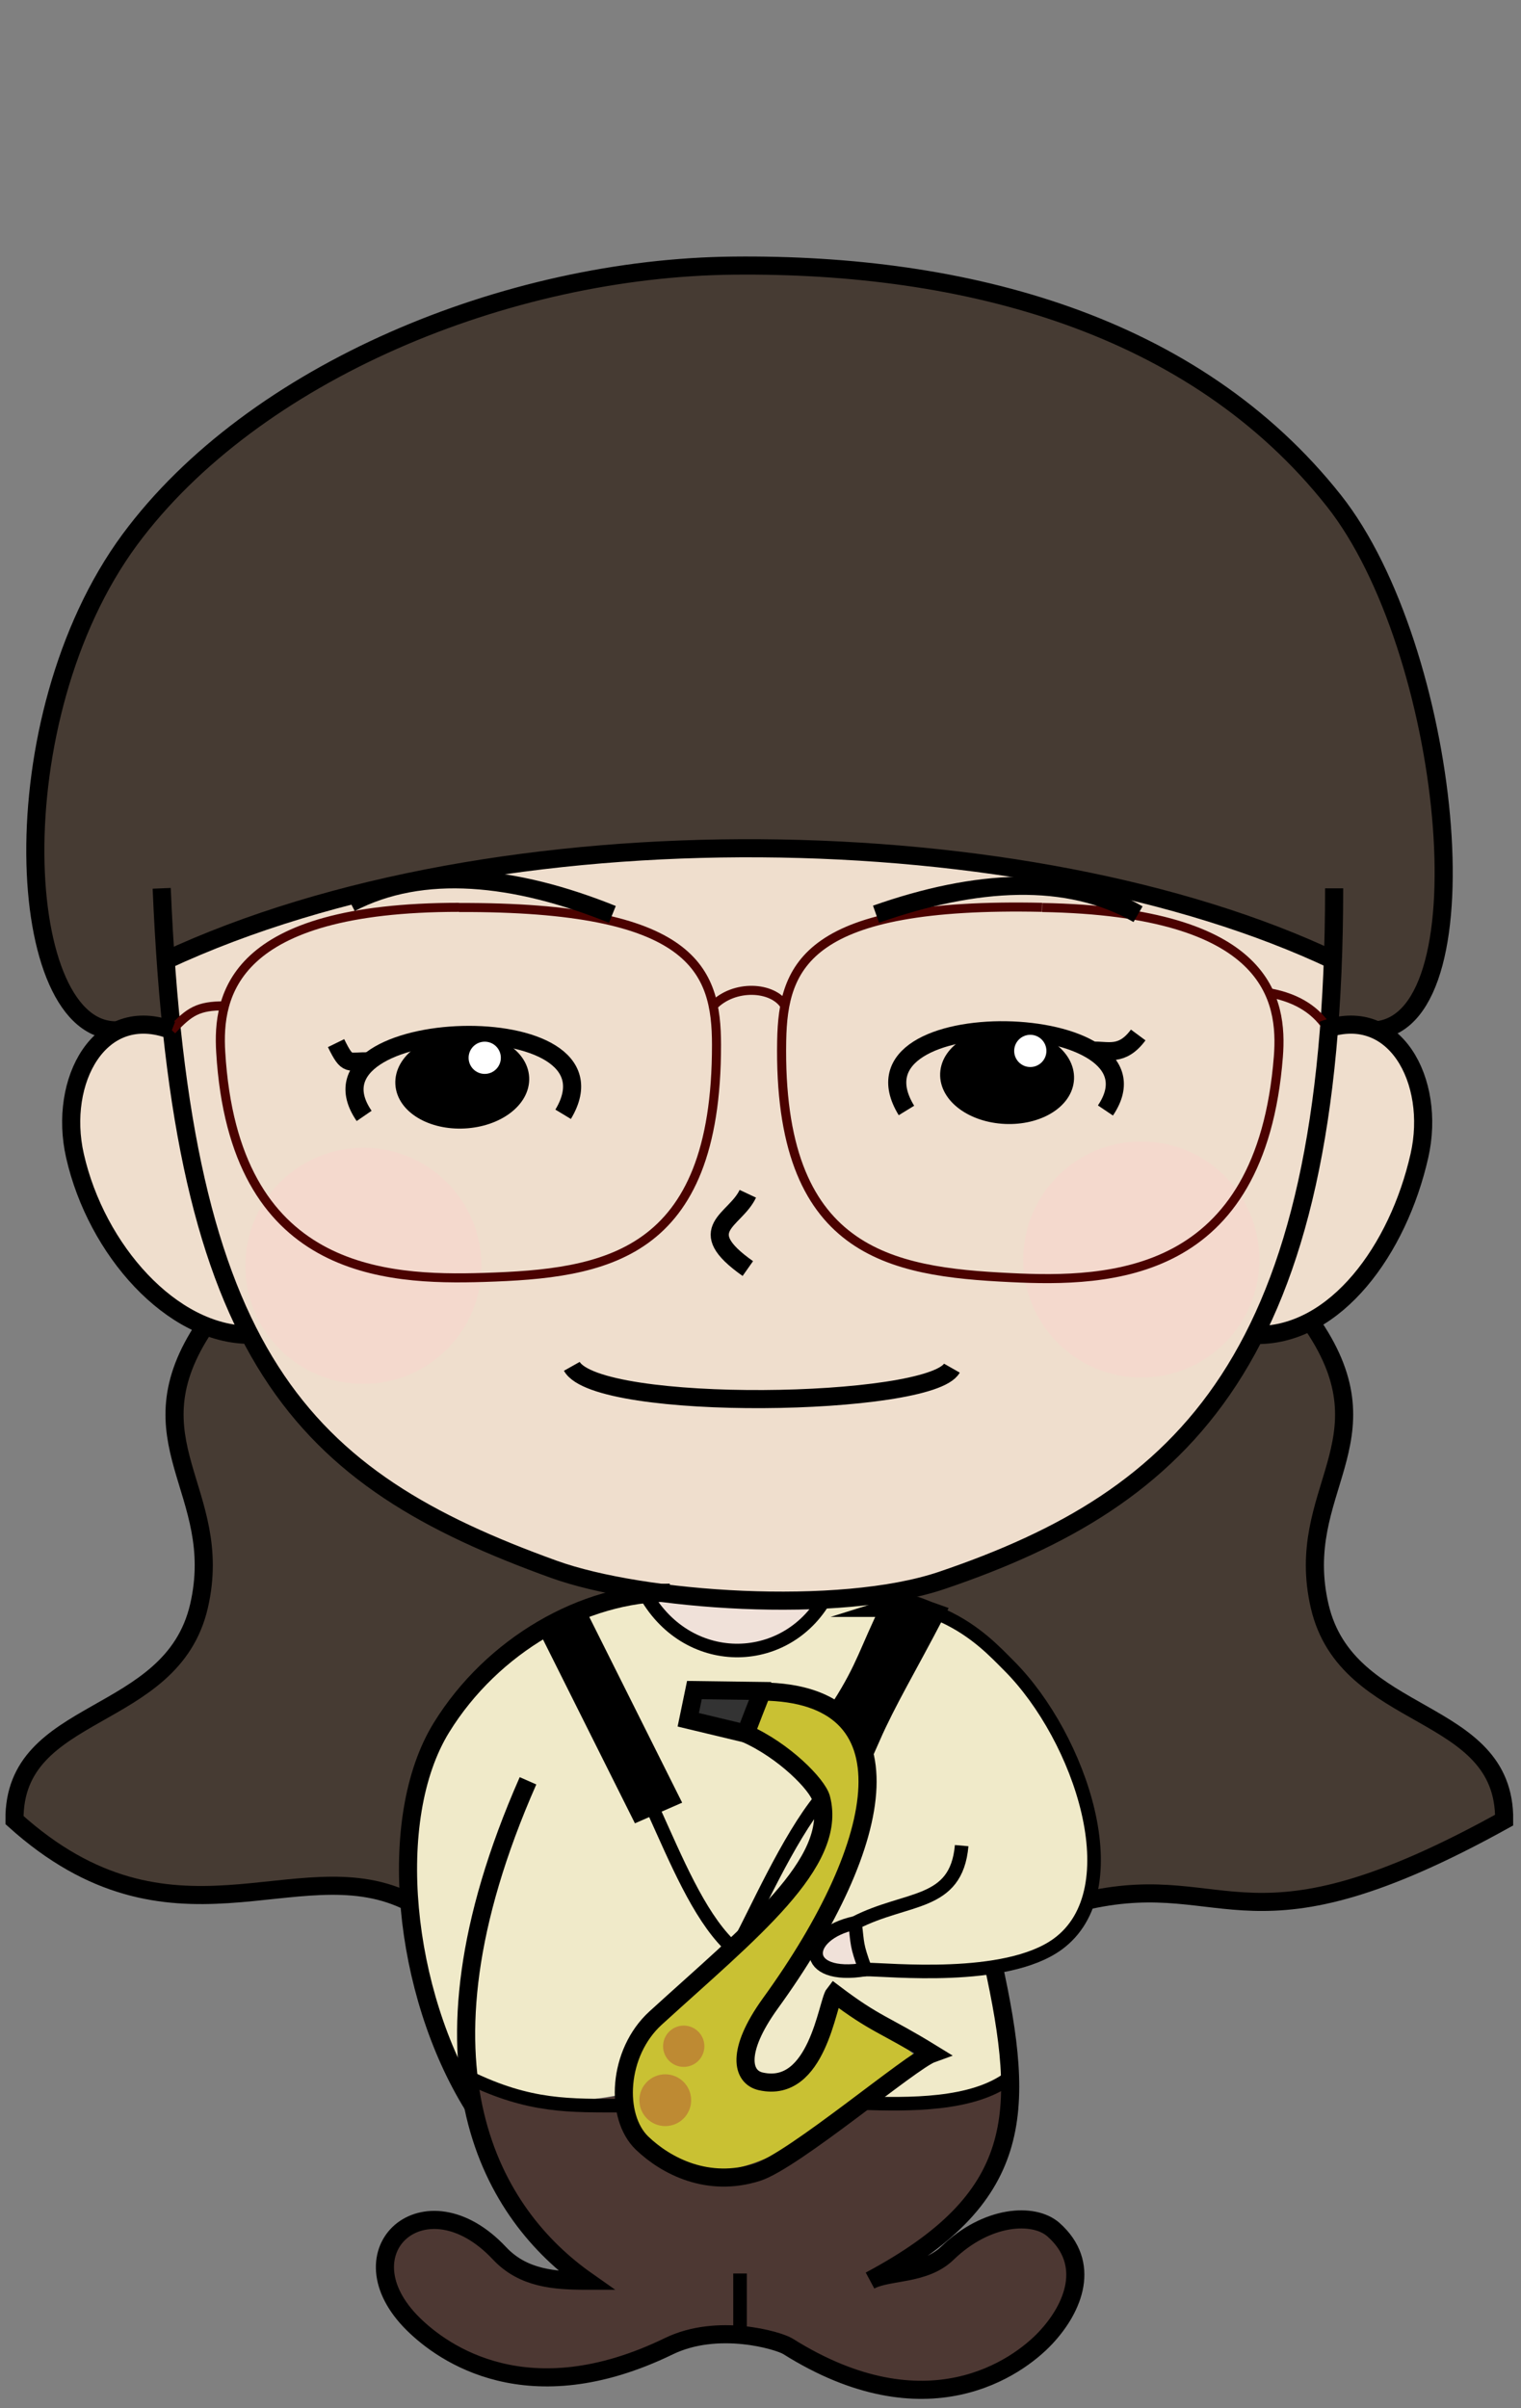 <?xml version="1.0" encoding="UTF-8"?><svg id="_イヤー_1" xmlns="http://www.w3.org/2000/svg" viewBox="0 0 84 133"><rect x="0" y="0" width="84" height="133" fill="#808080" stroke="none"/><defs><style>.cls-1,.cls-2,.cls-3{stroke:#000;}.cls-1,.cls-2,.cls-3,.cls-4{stroke-miterlimit:10;}.cls-5{fill:#f4d9cd;}.cls-6{fill:#f0eac9;}.cls-7{fill:#f0e1d9;}.cls-8{fill:#fff;}.cls-9{fill:#efdecd;}.cls-10{fill:#333;}.cls-11{fill:#be8a33;}.cls-12{fill:#c9c133;}.cls-13{fill:#463b33;}.cls-14{fill:#4d3833;}.cls-2{stroke-width:.75px;}.cls-2,.cls-3,.cls-4{fill:none;}.cls-4{stroke:#4b0200;stroke-width:.5px;}</style></defs><path class="cls-7" d="M35.01,87.06c4.79,.59,8.19,.59,11.74,0-.57,2.7-2.92,3.73-5.2,3.96-2.71,.28-5.39-1.32-6.54-3.96Z"/><path class="cls-6" d="M35.67,88.09c-1.34,.37-8.94,2.97-11.31,6.91-4.33,7.2-.74,17.58,1.27,19.87,2.76,1.12,4.17,1.65,8.73,.8-1.65,.31,2.63-6.42,8.75-10.37,4.9-3.16,3.32-9.31-5.1-9.88-.56-.04,.23-1.53,.34-2.07,9.29-.36,10.22,3.69,9.02,7.11-1.51,4.31-3.49,8.01-5.31,10.04-3.16,4.68,2.71,8.22,3.87-1.04,1.8,1.11,3.74,2.83,5.54,3.93-1.18,.82-2.73,2.65-4.16,2.44,3.05,.45,5.44,.45,8.23-.97,.98-.5,.21-1.9,.14-2.45-.04-.28,0-.44-.41-1.89-.05-.18-.59-1.59-.33-1.65,1.19-.2,3.05-.72,4.28-2.25,2.7-3.36,.41-8.96-.85-11.19-1.39-2.47-2.71-4.65-6.7-6.35-1.77-.75-5.84-1.69-6.32-.69-2.39,4.95-7.19,2.86-8.76,.91-.3-.38-.41-.29-.92-1.22Z"/><path class="cls-7" d="M47.25,106.2s.14,1.09,.17,1.33c.08,.53,.17,.59,.39,1.24-1.27,.3-2.49-.13-2.72-.82-.33-1.02,.97-1.36,2.15-1.74Z"/><path class="cls-10" d="M38.08,94.45v.02c-.06,.42,.19,.82,.59,.95,.48,.16,1.04,.35,1.53,.52,.46,.16,.96-.08,1.12-.53,.06-.16,.12-.34,.19-.51,.21-.58,.33-1.82-.82-1.19-.48,.26-1.16,0-1.66-.03s-.88,.31-.94,.77Z"/><path class="cls-12" d="M41.84,93.8c-.08,.25-.21,2.05-.29,2.3,2.74,1.05,6.88,4.35,.84,9.54-5.77,4.85-10.97,10.29-6.29,13.26,4.93,3.13,8.67-.7,14.66-5-.43-1.01-4.07-2.83-4.94-3.41-1.39,6.94-5.97,5.1-4.42,1.85,1.09-2.27,4.61-5.73,6.13-11.89,.1-.41,1.26-4.46-1.77-5.66-1.32-.52-1-1.44-3.93-.99Z"/><circle class="cls-11" cx="37.76" cy="113.01" r="1.14"/><circle class="cls-11" cx="36.74" cy="115.99" r="1.43"/><path class="cls-14" d="M25.63,114.87c2.06,.28,5.55,1.66,8.73,.8,.65,4.27,5.44,6.87,12.95,.17,2.89,.14,5.36,.03,8.23-.97,.83,5.38-2.83,8.05-7.01,10.39,2.89,0,3.69-1.75,6.33-2.78,2.17-.84,4.18-.1,4.17,3.71,0,2.49-3.98,5.05-7.7,5.48-4.79,.55-6.91-2.82-11.11-3.04-3.61-.19-4.92,3.38-11.89,2.26-3.49-.56-6.34-3.09-7.18-5.06-1.09-2.53,2.38-4.21,4.02-3.21,1.62,.99,3.38,3.46,7,3.05-2.7-2.37-5.85-5.19-6.53-10.8Z"/><path class="cls-13" d="M9.49,56.9c-.99,0-1.45-.87-2.97,0-5.71,.06-6.06-13.67-1.37-23.77,7.02-15.1,29.32-18.03,34.02-18.42,5.78-.49,27.53,.9,35.58,14.5,8.31,14.05,4.98,27.75,1.28,27.69l-2.29-.67-.16-3.79c-18.75-6.37-41.99-9.18-64.06,.33l-.03,4.13Z"/><path class="cls-9" d="M9.52,52.77c22.61-8.73,48.58-6.7,64.06-.33-1.15,23.41-8.01,27.96-18.75,33.8-1.43,.78-15.08,3.9-24.24,.43-13.38-5.06-20.41-12.95-21.07-33.9Z"/><path class="cls-9" d="M9.49,56.9c-6.56-.31-5.56,4.73-5.35,6.93,.18,1.87,4.06,9.89,9.66,9.89,0-3.02-4.31-13.8-4.31-16.82Z"/><path class="cls-9" d="M73.38,56.9c-.16,3.07-3.75,13.75-3.91,16.82,5.76-.5,9.2-8.57,9.13-12.09-.03-1.63,0-5.41-5.22-4.73Z"/><path class="cls-13" d="M11.34,73.22c.66,.12,1.8,.37,2.46,.49,3.71,6.38,10.3,11.98,21.22,14.1-9.49,3.31-13.75,11.05-12.48,16.55-11.21,.17-14.67,1.09-21.34-3.52-.98-7.52,7.73-4.13,9.8-12.16,1.39-5.38-4.15-10.62,.35-15.48Z"/><path class="cls-13" d="M69.47,73.72l1.53-.25,1.53-.25c4.51,5.23-1.89,11.24,.73,16.67,2.4,4.97,11.1,6.05,9.81,10.64-6.37,3.83-7.59,3.72-11.38,4.19s-8.23,.08-11.26-.16c.24-3.06-1.02-13.09-10.86-16.48-1.18-.41,2.48-.66,3.77-1.15,8.2-3.1,13.34-9.1,16.15-13.22Z"/><circle class="cls-5" cx="20.07" cy="69.91" r="6.52"/><circle class="cls-5" cx="63.03" cy="69.56" r="6.52"/><path class="cls-3" d="M8.93,49.06c1.09,25.99,7.73,32.58,21.66,37.61,4.87,1.76,15.77,2.53,21.43,.61,13.38-4.54,21.66-12.23,21.66-38.22"/><path class="cls-3" d="M50.06,61.33c-3.77-6.15,14.8-5.66,10.99,0"/><ellipse class="cls-1" cx="55.62" cy="59.43" rx="2.14" ry="3.2" transform="translate(-6.19 112.4) rotate(-87.49)"/><path class="cls-3" d="M41.3,65.93c-.7,1.49-3.11,1.94,0,4.13"/><path class="cls-3" d="M31.1,61.54c3.72-6.18-14.85-5.53-10.99,.09"/><ellipse class="cls-1" cx="25.53" cy="59.69" rx="3.2" ry="2.14" transform="translate(-3.1 1.42) rotate(-3.01)"/><path class="cls-3" d="M31.58,75.46c1.43,2.55,19.77,2.24,20.99,.1"/><path class="cls-4" d="M25.35,50.12h0c12.98-.05,14.22,3.45,14.22,7.59,.01,11.74-6.21,12.63-12.84,12.84-5.49,.17-13.81-.21-14.54-12.44-.19-3.11,.6-8,13.16-8"/><path class="cls-4" d="M57.55,50.11h0c-13-.28-14.3,3.2-14.38,7.36-.22,11.76,6,12.77,12.64,13.09,5.49,.27,13.83,.04,14.79-12.2,.24-3.12-.46-8.02-13.04-8.24"/><path class="cls-4" d="M39.39,55.55c1.14-1.19,3.3-1.09,3.96,0"/><path class="cls-4" d="M12.4,55.55c-1.46,0-1.94,.31-2.91,1.35"/><path class="cls-4" d="M70.1,54.83c1.64,.3,2.66,1.04,3.29,2.07"/><path class="cls-3" d="M9.15,53.04c18.35-8.56,47.75-7.95,64.52,0"/><path class="cls-3" d="M9.49,56.9c-3.97-1.52-6.29,2.79-5.35,6.93,1.18,5.21,5.35,9.89,9.66,9.89"/><path class="cls-3" d="M73.04,56.9c3.96-1.52,6.29,2.79,5.35,6.93-1.18,5.21-4.62,9.89-8.93,9.9"/><path class="cls-3" d="M76.03,56.9c6.2-.67,4.06-21.12-2.36-29.24-7.73-9.77-20.33-13.12-33.15-12.99-12.53,.12-26.52,5.89-33.35,15.13C-.16,39.74,.8,57.16,6.52,56.9"/><path class="cls-3" d="M48.38,50.49c5.5-1.94,10.6-2.24,14.47,0"/><path class="cls-3" d="M33.82,50.5c-5.41-2.18-10.49-2.7-14.46-.63"/><path class="cls-3" d="M11.34,73.22c-4.32,6.41,1.13,9.08-.35,15.48-1.51,6.52-10.25,5.45-10.19,11.82,8.68,7.83,15.55,1.6,21.59,4.42"/><path class="cls-3" d="M72.53,73.22c4.32,6.41-1.13,9.08,.35,15.48,1.51,6.52,10.25,5.45,10.19,11.82-14.12,7.83-15.17,2.73-22.93,4.42"/><path class="cls-3" d="M60.33,58.03c.82-.05,1.62,.36,2.53-.87"/><path class="cls-3" d="M20.4,58.62c-1.18-.05-1.18,.34-1.84-1.01"/><circle class="cls-8" cx="26.77" cy="58.42" r=".89"/><circle class="cls-8" cx="56.9" cy="58.04" r=".89"/><path class="cls-3" d="M36.99,87.96c-4.75,0-9.81,2.91-12.61,7.45-3.12,5.06-2.12,14.64,1.75,20.88"/><path class="cls-3" d="M29.16,98.35c-7.02,15.94-1.85,24.03,3.24,27.61-1.77,0-3.5-.12-4.81-1.51-4.1-4.38-8.87-.12-4.75,3.92,1.63,1.6,6.32,4.98,14.09,1.21,2.71-1.32,6.06-.32,6.58,0,7.67,4.82,12.69,1.18,14.23-.46,1.56-1.66,2.55-4.11,.44-5.98-1.09-.96-3.68-.81-5.86,1.3-1.27,1.23-3.25,.96-4.27,1.51,8.48-4.53,8.64-9.13,6.78-17.59"/><path class="cls-3" d="M42.09,93.39l-3.74-.05-.34,1.64,3.17,.76c.3-.78,.6-1.56,.91-2.34Z"/><path class="cls-3" d="M41.18,95.74c2.11,.93,3.97,2.82,4.17,3.58,.94,3.56-3.91,7.36-9.14,12.13-2.11,1.92-2.27,5.45-.75,6.91,1.34,1.28,3.64,2.47,6.36,1.61,2.03-.65,8.51-6.15,9.65-6.56-2.68-1.65-3.09-1.57-5.39-3.31-.39,.49-.93,5.55-4.06,4.85-1.04-.23-1.39-1.65,.52-4.3,6.51-8.99,7.95-17.14-.45-17.23"/><polygon class="cls-1" points="36.99 99.31 35.3 100.05 30.45 90.35 32.14 89.61 36.99 99.31"/><path class="cls-2" d="M36.1,99.99c1.24,2.74,2.47,5.72,4.13,7.38"/><path class="cls-2" d="M44.05,88.51c7.41-1.18,10.16,1.97,11.69,3.5,3.93,3.95,6.79,12.38,2.66,15.37-2.88,2.08-9.31,1.39-10.61,1.39-.51-1.39-.42-1.39-.57-2.57,2.87-1.48,5.59-.91,5.89-4.27"/><path class="cls-2" d="M47.22,106.2c-2.92,.62-3,3.17,.57,2.57"/><path class="cls-1" d="M49.12,88.8c1.27-.4,1.35-.13,2.56,.29-1.6,3.07-2.66,4.81-3.56,6.85-.38-.56-.55-1.46-1.68-1.71,1.36-2.14,1.51-3.02,2.69-5.43Z"/><path class="cls-2" d="M45.35,99.32c-1.83,2.21-3.72,6.53-4.48,7.88"/><path class="cls-2" d="M35.67,88.09c2.4,4.18,7.91,4,10.02-.03"/><path class="cls-2" d="M25.88,114.73c3.4,1.65,5.55,1.56,8.62,1.56"/><path class="cls-2" d="M47.56,116.15c2.6,.08,6.17,.15,8.22-1.42"/><path class="cls-2" d="M40.87,125.56v3.4"/></svg>